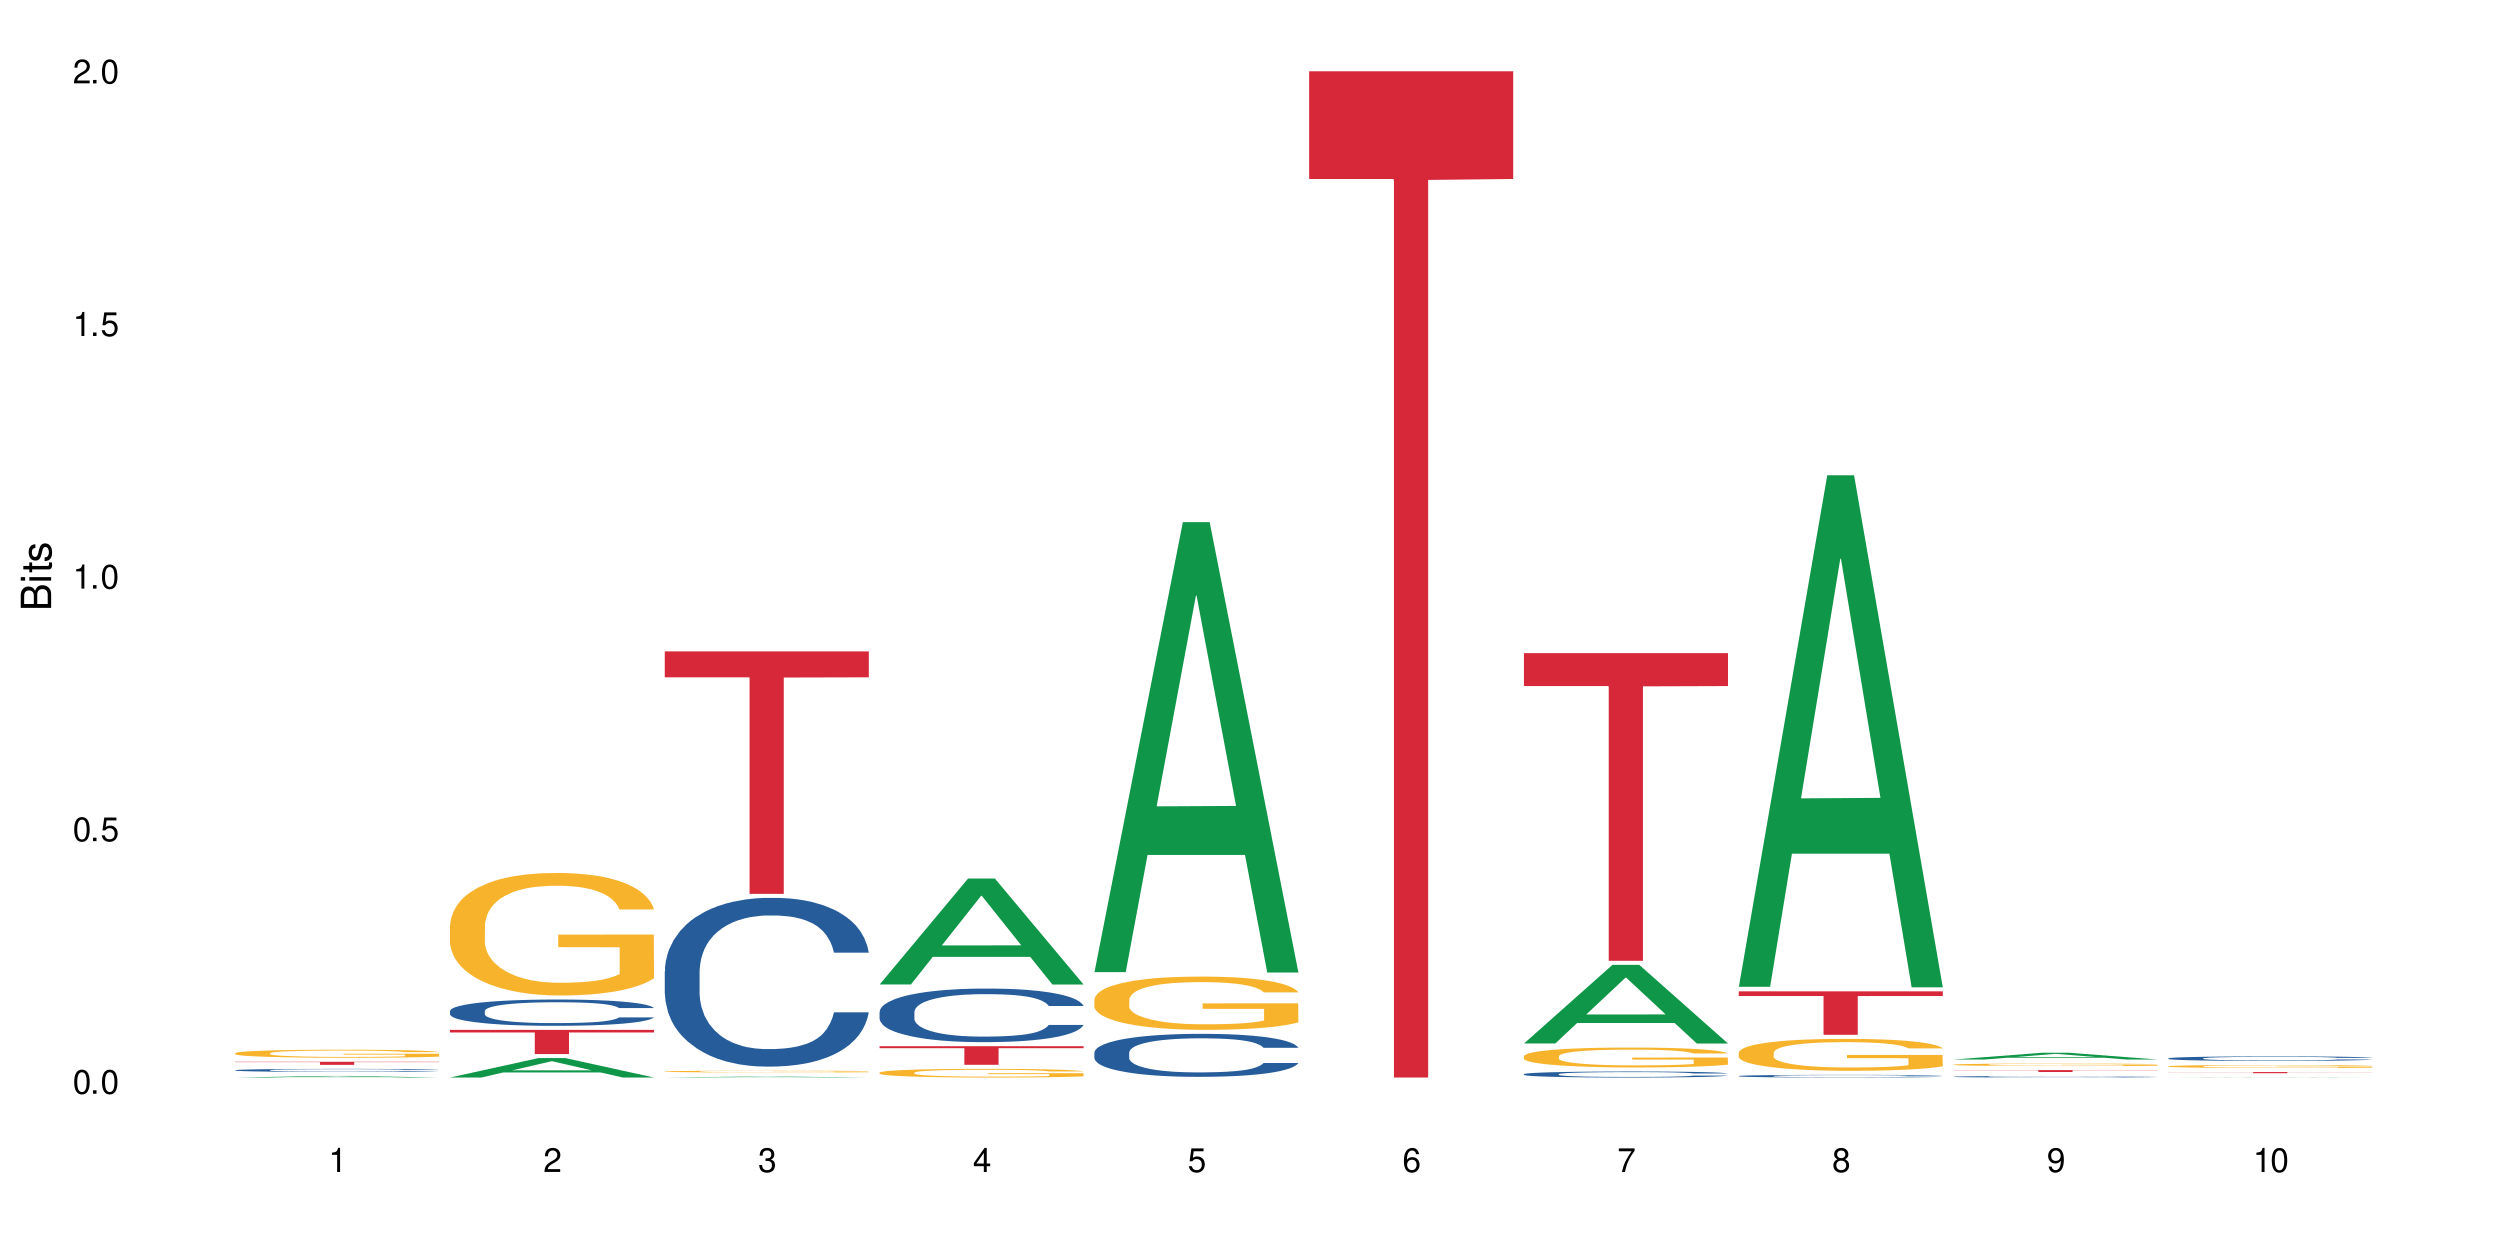 <?xml version="1.0" encoding="UTF-8"?>
<svg xmlns="http://www.w3.org/2000/svg" xmlns:xlink="http://www.w3.org/1999/xlink" width="720" height="360" viewBox="0 0 720 360">
<defs>
<g>
<g id="glyph-0-0">
</g>
<g id="glyph-0-1">
<path d="M 2.641 -6.938 C 2 -6.938 1.422 -6.656 1.078 -6.172 C 0.641 -5.562 0.406 -4.641 0.406 -3.359 C 0.406 -1.016 1.188 0.219 2.641 0.219 C 4.078 0.219 4.859 -1.016 4.859 -3.297 C 4.859 -4.641 4.656 -5.547 4.203 -6.172 C 3.844 -6.656 3.281 -6.938 2.641 -6.938 Z M 2.641 -6.188 C 3.547 -6.188 4 -5.25 4 -3.375 C 4 -1.406 3.562 -0.484 2.625 -0.484 C 1.734 -0.484 1.281 -1.438 1.281 -3.344 C 1.281 -5.25 1.734 -6.188 2.641 -6.188 Z M 2.641 -6.188 "/>
</g>
<g id="glyph-0-2">
<path d="M 1.828 -1 L 0.828 -1 L 0.828 0 L 1.828 0 Z M 1.828 -1 "/>
</g>
<g id="glyph-0-3">
<path d="M 4.562 -6.797 L 1.062 -6.797 L 0.547 -3.094 L 1.328 -3.094 C 1.719 -3.562 2.047 -3.734 2.578 -3.734 C 3.484 -3.734 4.062 -3.109 4.062 -2.094 C 4.062 -1.125 3.484 -0.531 2.578 -0.531 C 1.828 -0.531 1.375 -0.906 1.188 -1.672 L 0.328 -1.672 C 0.453 -1.109 0.547 -0.844 0.75 -0.594 C 1.125 -0.078 1.828 0.219 2.594 0.219 C 3.969 0.219 4.922 -0.781 4.922 -2.219 C 4.922 -3.562 4.031 -4.484 2.719 -4.484 C 2.25 -4.484 1.859 -4.359 1.469 -4.062 L 1.734 -5.969 L 4.562 -5.969 Z M 4.562 -6.797 "/>
</g>
<g id="glyph-0-4">
<path d="M 2.484 -4.938 L 2.484 0 L 3.328 0 L 3.328 -6.938 L 2.766 -6.938 C 2.469 -5.875 2.281 -5.734 0.984 -5.562 L 0.984 -4.938 Z M 2.484 -4.938 "/>
</g>
<g id="glyph-0-5">
<path d="M 4.859 -0.828 L 1.281 -0.828 C 1.359 -1.406 1.672 -1.781 2.5 -2.281 L 3.469 -2.828 C 4.406 -3.344 4.906 -4.062 4.906 -4.906 C 4.906 -5.484 4.672 -6.031 4.266 -6.406 C 3.859 -6.766 3.375 -6.938 2.719 -6.938 C 1.859 -6.938 1.219 -6.625 0.844 -6.031 C 0.609 -5.672 0.5 -5.234 0.484 -4.531 L 1.328 -4.531 C 1.359 -5.016 1.406 -5.281 1.531 -5.516 C 1.75 -5.938 2.188 -6.203 2.703 -6.203 C 3.469 -6.203 4.031 -5.641 4.031 -4.891 C 4.031 -4.344 3.719 -3.859 3.125 -3.516 L 2.234 -3 C 0.812 -2.172 0.406 -1.531 0.328 -0.016 L 4.859 -0.016 Z M 4.859 -0.828 "/>
</g>
<g id="glyph-0-6">
<path d="M 2.125 -3.188 L 2.578 -3.188 C 3.5 -3.188 3.984 -2.766 3.984 -1.922 C 3.984 -1.062 3.469 -0.531 2.594 -0.531 C 1.656 -0.531 1.203 -1 1.156 -2.016 L 0.312 -2.016 C 0.344 -1.453 0.438 -1.094 0.609 -0.781 C 0.953 -0.109 1.625 0.219 2.547 0.219 C 3.953 0.219 4.859 -0.625 4.859 -1.938 C 4.859 -2.828 4.516 -3.297 3.703 -3.594 C 4.344 -3.844 4.656 -4.328 4.656 -5.031 C 4.656 -6.219 3.875 -6.938 2.578 -6.938 C 1.203 -6.938 0.484 -6.172 0.453 -4.703 L 1.297 -4.703 C 1.312 -5.125 1.344 -5.359 1.453 -5.578 C 1.641 -5.969 2.062 -6.203 2.594 -6.203 C 3.344 -6.203 3.797 -5.75 3.797 -5 C 3.797 -4.516 3.609 -4.219 3.25 -4.047 C 3.016 -3.953 2.703 -3.922 2.125 -3.906 Z M 2.125 -3.188 "/>
</g>
<g id="glyph-0-7">
<path d="M 3.141 -1.672 L 3.141 0 L 3.984 0 L 3.984 -1.672 L 4.984 -1.672 L 4.984 -2.438 L 3.984 -2.438 L 3.984 -6.938 L 3.359 -6.938 L 0.266 -2.578 L 0.266 -1.672 Z M 3.141 -2.438 L 1 -2.438 L 3.141 -5.5 Z M 3.141 -2.438 "/>
</g>
<g id="glyph-0-8">
<path d="M 4.781 -5.125 C 4.609 -6.266 3.891 -6.938 2.844 -6.938 C 2.094 -6.938 1.422 -6.578 1.031 -5.953 C 0.594 -5.266 0.406 -4.422 0.406 -3.172 C 0.406 -2 0.578 -1.25 0.984 -0.641 C 1.359 -0.078 1.953 0.219 2.703 0.219 C 3.984 0.219 4.922 -0.75 4.922 -2.094 C 4.922 -3.375 4.062 -4.281 2.844 -4.281 C 2.172 -4.281 1.641 -4.031 1.281 -3.516 C 1.281 -5.234 1.828 -6.188 2.797 -6.188 C 3.391 -6.188 3.797 -5.797 3.938 -5.125 Z M 2.734 -3.531 C 3.547 -3.531 4.062 -2.953 4.062 -2.031 C 4.062 -1.156 3.484 -0.531 2.703 -0.531 C 1.922 -0.531 1.328 -1.188 1.328 -2.078 C 1.328 -2.938 1.906 -3.531 2.734 -3.531 Z M 2.734 -3.531 "/>
</g>
<g id="glyph-0-9">
<path d="M 4.984 -6.797 L 0.438 -6.797 L 0.438 -5.969 L 4.109 -5.969 C 2.5 -3.656 1.828 -2.234 1.328 0 L 2.219 0 C 2.594 -2.172 3.453 -4.047 4.984 -6.094 Z M 4.984 -6.797 "/>
</g>
<g id="glyph-0-10">
<path d="M 3.75 -3.656 C 4.469 -4.094 4.688 -4.438 4.688 -5.078 C 4.688 -6.172 3.844 -6.938 2.641 -6.938 C 1.438 -6.938 0.594 -6.172 0.594 -5.094 C 0.594 -4.438 0.812 -4.094 1.516 -3.656 C 0.734 -3.266 0.359 -2.703 0.359 -1.922 C 0.359 -0.656 1.281 0.219 2.641 0.219 C 3.984 0.219 4.922 -0.656 4.922 -1.922 C 4.922 -2.703 4.531 -3.266 3.75 -3.656 Z M 2.641 -6.188 C 3.359 -6.188 3.812 -5.75 3.812 -5.062 C 3.812 -4.406 3.344 -3.984 2.641 -3.984 C 1.922 -3.984 1.453 -4.406 1.453 -5.078 C 1.453 -5.75 1.922 -6.188 2.641 -6.188 Z M 2.641 -3.266 C 3.484 -3.266 4.062 -2.719 4.062 -1.906 C 4.062 -1.078 3.484 -0.531 2.625 -0.531 C 1.797 -0.531 1.219 -1.094 1.219 -1.906 C 1.219 -2.719 1.781 -3.266 2.641 -3.266 Z M 2.641 -3.266 "/>
</g>
<g id="glyph-0-11">
<path d="M 0.516 -1.578 C 0.672 -0.453 1.406 0.219 2.438 0.219 C 3.188 0.219 3.859 -0.141 4.266 -0.766 C 4.688 -1.453 4.891 -2.297 4.891 -3.547 C 4.891 -4.719 4.703 -5.453 4.312 -6.078 C 3.938 -6.641 3.344 -6.938 2.594 -6.938 C 1.297 -6.938 0.359 -5.969 0.359 -4.625 C 0.359 -3.344 1.234 -2.453 2.453 -2.453 C 3.094 -2.453 3.578 -2.672 4.016 -3.203 C 4 -1.484 3.469 -0.531 2.5 -0.531 C 1.906 -0.531 1.484 -0.906 1.359 -1.578 Z M 2.578 -6.203 C 3.375 -6.203 3.969 -5.531 3.969 -4.641 C 3.969 -3.797 3.391 -3.188 2.547 -3.188 C 1.734 -3.188 1.234 -3.766 1.234 -4.688 C 1.234 -5.562 1.797 -6.203 2.578 -6.203 Z M 2.578 -6.203 "/>
</g>
<g id="glyph-1-0">
</g>
<g id="glyph-1-1">
<path d="M 0 -0.953 L 0 -4.891 C 0 -5.719 -0.234 -6.344 -0.734 -6.797 C -1.188 -7.234 -1.812 -7.469 -2.5 -7.469 C -3.547 -7.469 -4.188 -7 -4.625 -5.875 C -4.984 -6.688 -5.625 -7.094 -6.531 -7.094 C -7.172 -7.094 -7.734 -6.859 -8.141 -6.391 C -8.562 -5.922 -8.75 -5.344 -8.75 -4.5 L -8.75 -0.953 Z M -4.984 -2.062 L -7.766 -2.062 L -7.766 -4.219 C -7.766 -4.844 -7.688 -5.203 -7.453 -5.5 C -7.219 -5.812 -6.859 -5.969 -6.375 -5.969 C -5.891 -5.969 -5.531 -5.812 -5.297 -5.5 C -5.062 -5.203 -4.984 -4.844 -4.984 -4.219 Z M -0.984 -2.062 L -4 -2.062 L -4 -4.781 C -4 -5.766 -3.438 -6.359 -2.484 -6.359 C -1.547 -6.359 -0.984 -5.766 -0.984 -4.781 Z M -0.984 -2.062 "/>
</g>
<g id="glyph-1-2">
<path d="M -6.281 -1.797 L -6.281 -0.797 L 0 -0.797 L 0 -1.797 Z M -8.75 -1.797 L -8.75 -0.797 L -7.484 -0.797 L -7.484 -1.797 Z M -8.75 -1.797 "/>
</g>
<g id="glyph-1-3">
<path d="M -6.281 -3.047 L -6.281 -2.016 L -8.016 -2.016 L -8.016 -1.016 L -6.281 -1.016 L -6.281 -0.172 L -5.469 -0.172 L -5.469 -1.016 L -0.719 -1.016 C -0.078 -1.016 0.281 -1.453 0.281 -2.234 C 0.281 -2.5 0.25 -2.719 0.188 -3.047 L -0.641 -3.047 C -0.609 -2.906 -0.594 -2.766 -0.594 -2.562 C -0.594 -2.141 -0.719 -2.016 -1.156 -2.016 L -5.469 -2.016 L -5.469 -3.047 Z M -6.281 -3.047 "/>
</g>
<g id="glyph-1-4">
<path d="M -4.531 -5.25 C -5.766 -5.25 -6.469 -4.422 -6.469 -2.969 C -6.469 -1.516 -5.719 -0.562 -4.547 -0.562 C -3.562 -0.562 -3.094 -1.062 -2.734 -2.562 L -2.516 -3.484 C -2.344 -4.188 -2.094 -4.469 -1.641 -4.469 C -1.047 -4.469 -0.641 -3.875 -0.641 -3 C -0.641 -2.453 -0.797 -2 -1.062 -1.75 C -1.25 -1.594 -1.422 -1.531 -1.875 -1.469 L -1.875 -0.406 C -0.422 -0.453 0.281 -1.266 0.281 -2.922 C 0.281 -4.5 -0.5 -5.516 -1.719 -5.516 C -2.656 -5.516 -3.172 -4.984 -3.469 -3.734 L -3.703 -2.766 C -3.891 -1.953 -4.156 -1.609 -4.594 -1.609 C -5.188 -1.609 -5.547 -2.125 -5.547 -2.938 C -5.547 -3.75 -5.203 -4.172 -4.531 -4.203 Z M -4.531 -5.25 "/>
</g>
</g>
</defs>
<rect x="-72" y="-36" width="864" height="432" fill="rgb(100%, 100%, 100%)" fill-opacity="1"/>
<path fill-rule="nonzero" fill="rgb(6.275%, 58.824%, 28.235%)" fill-opacity="1" d="M 67.73 310.332 L 67.793 310.332 L 93.223 309.871 L 100.945 309.871 L 126.5 310.332 L 117.52 310.332 L 111.117 310.211 L 83.051 310.211 L 76.773 310.332 L 67.73 310.332 L 85.75 310.164 L 108.543 310.16 L 97.176 309.945 L 97.051 309.945 L 96.926 309.949 L 85.688 310.16 L 85.75 310.164 Z M 67.73 310.332 "/>
<path fill-rule="nonzero" fill="rgb(14.51%, 36.078%, 60%)" fill-opacity="1" d="M 67.73 308.215 L 67.801 308.215 L 67.801 308.195 L 68.02 308.168 L 68.52 308.129 L 69.02 308.102 L 70.312 308.055 L 72.102 308.008 L 73.965 307.973 L 75.328 307.953 L 76.547 307.938 L 79.34 307.91 L 81.133 307.895 L 83.066 307.879 L 85.434 307.867 L 87.152 307.859 L 91.023 307.848 L 93.891 307.84 L 103.781 307.84 L 105.859 307.844 L 108.152 307.852 L 110.086 307.859 L 113.457 307.875 L 116.465 307.898 L 117.828 307.91 L 119.977 307.938 L 121.625 307.961 L 122.773 307.98 L 124.062 308.008 L 125.207 308.047 L 126.07 308.086 L 126.5 308.121 L 116.465 308.121 L 115.965 308.09 L 115.391 308.062 L 114.316 308.031 L 113.238 308.008 L 111.734 307.984 L 110.375 307.969 L 108.512 307.953 L 106.863 307.945 L 105.141 307.938 L 103.492 307.934 L 100.34 307.93 L 95.324 307.93 L 92.527 307.938 L 91.023 307.941 L 88.871 307.953 L 87.367 307.965 L 85.578 307.98 L 84.359 307.992 L 82.852 308.012 L 81.777 308.031 L 80.559 308.059 L 79.844 308.078 L 79.199 308.102 L 78.625 308.125 L 78.195 308.152 L 77.906 308.184 L 77.766 308.211 L 77.766 308.336 L 77.906 308.363 L 78.266 308.398 L 79.199 308.445 L 80.559 308.488 L 82.137 308.52 L 83.641 308.547 L 84.5 308.555 L 85.648 308.57 L 87.441 308.586 L 90.02 308.602 L 91.523 308.605 L 93.816 308.613 L 96.184 308.617 L 99.336 308.617 L 102.133 308.613 L 103.996 308.609 L 105.93 308.602 L 108.582 308.59 L 110.23 308.578 L 111.664 308.562 L 112.738 308.547 L 113.457 308.535 L 114.531 308.508 L 115.391 308.48 L 116.035 308.453 L 116.465 308.426 L 126.5 308.426 L 126.07 308.461 L 125.422 308.492 L 124.777 308.512 L 123.777 308.543 L 122.629 308.566 L 120.98 308.594 L 119.617 308.613 L 117.828 308.633 L 116.18 308.648 L 114.387 308.66 L 111.734 308.676 L 110.016 308.684 L 108.152 308.691 L 105.93 308.699 L 103.137 308.703 L 100.125 308.707 L 94.32 308.707 L 92.098 308.703 L 89.16 308.695 L 85.504 308.68 L 82.852 308.664 L 80.773 308.652 L 78.984 308.637 L 76.977 308.613 L 74.395 308.578 L 72.82 308.551 L 71.746 308.527 L 70.527 308.5 L 69.664 308.469 L 68.664 308.426 L 67.945 308.371 L 67.73 308.324 Z M 67.73 308.215 "/>
<path fill-rule="nonzero" fill="rgb(96.863%, 70.196%, 16.863%)" fill-opacity="1" d="M 67.73 303.309 L 67.801 303.305 L 67.801 303.266 L 68.09 303.168 L 68.805 303.039 L 69.738 302.93 L 70.742 302.844 L 71.387 302.801 L 72.461 302.738 L 73.395 302.691 L 75.758 302.598 L 78.77 302.508 L 80.418 302.469 L 82.281 302.434 L 84.93 302.395 L 86.148 302.379 L 89.875 302.344 L 94.105 302.324 L 98.762 302.316 L 100.914 302.32 L 103.852 302.328 L 107.863 302.352 L 110.16 302.371 L 111.949 302.395 L 113.812 302.422 L 116.105 302.465 L 118.258 302.512 L 119.977 302.562 L 121.695 302.629 L 123.129 302.695 L 124.348 302.77 L 125.422 302.859 L 126.07 302.934 L 126.5 303.008 L 116.535 303.008 L 115.965 302.934 L 115.32 302.875 L 114.242 302.805 L 113.168 302.754 L 112.094 302.715 L 110.086 302.66 L 108.367 302.625 L 106.215 302.598 L 104.137 302.578 L 101.773 302.562 L 100.34 302.559 L 96.543 302.559 L 93.102 302.574 L 91.094 302.594 L 89.66 302.609 L 87.656 302.641 L 86.438 302.664 L 85.719 302.684 L 83.57 302.75 L 82.137 302.809 L 81.348 302.848 L 80.344 302.91 L 79.629 302.969 L 78.84 303.051 L 78.41 303.117 L 77.836 303.258 L 77.766 303.641 L 77.98 303.719 L 78.41 303.809 L 78.984 303.883 L 79.844 303.965 L 80.703 304.023 L 82.207 304.105 L 83.496 304.16 L 84.5 304.199 L 86.438 304.254 L 87.227 304.273 L 89.09 304.312 L 91.023 304.34 L 93.387 304.367 L 95.18 304.379 L 98.047 304.391 L 101.703 304.391 L 106 304.379 L 108.727 304.359 L 110.59 304.344 L 111.809 304.328 L 113.312 304.305 L 114.387 304.285 L 115.391 304.262 L 116.609 304.227 L 116.609 303.719 L 98.906 303.719 L 98.906 303.48 L 126.426 303.48 L 126.5 304.305 L 124.992 304.363 L 123.129 304.418 L 121.34 304.461 L 119.477 304.496 L 116.824 304.535 L 114.672 304.562 L 111.375 304.59 L 108.367 304.609 L 105.215 304.621 L 102.418 304.629 L 99.121 304.629 L 96.184 304.625 L 93.031 304.613 L 90.52 304.598 L 88.227 304.574 L 85.934 304.547 L 83.066 304.504 L 81.203 304.469 L 79.27 304.422 L 77.336 304.371 L 75.613 304.312 L 74.469 304.27 L 73.32 304.219 L 72.102 304.156 L 70.957 304.082 L 70.098 304.02 L 69.309 303.945 L 68.734 303.875 L 68.16 303.777 L 67.875 303.703 L 67.73 303.637 Z M 67.73 303.309 "/>
<path fill-rule="nonzero" fill="rgb(83.922%, 15.686%, 22.353%)" fill-opacity="1" d="M 67.73 305.793 L 126.5 305.793 L 126.5 305.891 L 102.008 305.891 L 102.008 306.676 L 92.152 306.676 L 92.152 305.891 L 67.73 305.891 Z M 67.73 305.793 "/>
<path fill-rule="nonzero" fill="rgb(6.275%, 58.824%, 28.235%)" fill-opacity="1" d="M 129.594 310.328 L 129.656 310.32 L 155.082 304.727 L 162.805 304.727 L 188.359 310.332 L 179.383 310.332 L 172.977 308.871 L 144.91 308.871 L 138.633 310.328 L 129.594 310.328 L 147.613 308.266 L 170.402 308.258 L 159.039 305.645 L 158.914 305.637 L 158.789 305.652 L 147.547 308.258 L 147.613 308.266 Z M 129.594 310.328 "/>
<path fill-rule="nonzero" fill="rgb(14.51%, 36.078%, 60%)" fill-opacity="1" d="M 129.594 291.16 L 129.664 291.156 L 129.664 290.988 L 129.879 290.727 L 130.379 290.395 L 130.883 290.164 L 132.172 289.758 L 133.965 289.363 L 135.828 289.059 L 137.188 288.879 L 138.406 288.738 L 141.203 288.484 L 142.992 288.352 L 144.93 288.234 L 147.293 288.117 L 149.016 288.047 L 152.883 287.938 L 155.75 287.891 L 157.973 287.867 L 162.773 287.867 L 165.641 287.895 L 167.719 287.93 L 170.012 287.984 L 171.949 288.047 L 175.316 288.199 L 178.324 288.395 L 179.688 288.504 L 181.836 288.719 L 183.484 288.926 L 184.633 289.105 L 185.922 289.363 L 187.07 289.676 L 187.93 290.027 L 188.359 290.324 L 178.324 290.324 L 177.824 290.047 L 177.25 289.832 L 176.176 289.551 L 175.102 289.348 L 173.598 289.148 L 172.234 289.016 L 170.371 288.887 L 168.723 288.801 L 167.004 288.738 L 165.355 288.699 L 162.199 288.656 L 158.547 288.656 L 157.184 288.672 L 154.391 288.727 L 152.883 288.773 L 150.734 288.871 L 149.23 288.961 L 147.438 289.098 L 146.219 289.219 L 144.715 289.398 L 143.641 289.555 L 142.422 289.785 L 141.703 289.957 L 141.059 290.152 L 140.484 290.379 L 140.055 290.621 L 139.77 290.879 L 139.625 291.125 L 139.625 292.199 L 139.77 292.449 L 140.129 292.738 L 141.059 293.16 L 142.422 293.527 L 143.996 293.82 L 145.504 294.027 L 146.363 294.121 L 147.508 294.234 L 149.301 294.371 L 151.879 294.512 L 153.387 294.566 L 155.68 294.621 L 158.043 294.648 L 161.199 294.648 L 163.992 294.621 L 165.855 294.586 L 167.789 294.531 L 170.441 294.414 L 172.09 294.305 L 173.523 294.172 L 174.598 294.039 L 175.316 293.93 L 176.391 293.715 L 177.25 293.48 L 177.895 293.238 L 178.324 293.004 L 188.359 293.004 L 187.93 293.277 L 187.285 293.547 L 186.641 293.75 L 185.637 293.992 L 184.488 294.207 L 182.84 294.449 L 181.48 294.605 L 179.688 294.781 L 178.039 294.91 L 176.246 295.031 L 173.598 295.168 L 171.875 295.238 L 170.012 295.301 L 167.789 295.355 L 164.996 295.402 L 161.984 295.43 L 159.191 295.438 L 156.18 295.422 L 153.957 295.395 L 151.02 295.332 L 147.367 295.211 L 144.715 295.078 L 142.637 294.945 L 140.844 294.809 L 138.836 294.621 L 136.258 294.316 L 134.68 294.082 L 133.605 293.887 L 132.387 293.617 L 131.527 293.375 L 130.523 292.988 L 129.809 292.496 L 129.594 292.117 Z M 129.594 291.16 "/>
<path fill-rule="nonzero" fill="rgb(96.863%, 70.196%, 16.863%)" fill-opacity="1" d="M 129.594 266.527 L 129.664 266.496 L 129.664 265.852 L 129.949 264.398 L 130.668 262.402 L 131.598 260.758 L 132.602 259.469 L 133.246 258.793 L 134.32 257.824 L 135.254 257.117 L 137.617 255.664 L 140.629 254.312 L 142.277 253.73 L 144.141 253.184 L 146.793 252.57 L 148.012 252.344 L 151.738 251.828 L 155.965 251.508 L 160.625 251.41 L 162.773 251.441 L 165.711 251.57 L 169.727 251.926 L 172.02 252.25 L 173.812 252.57 L 175.676 252.988 L 177.969 253.633 L 180.117 254.406 L 181.836 255.18 L 183.559 256.148 L 184.992 257.18 L 186.211 258.309 L 187.285 259.66 L 187.93 260.789 L 188.359 261.918 L 178.398 261.918 L 177.824 260.789 L 177.18 259.918 L 176.105 258.855 L 175.031 258.082 L 173.953 257.469 L 171.949 256.633 L 170.227 256.117 L 168.078 255.664 L 166 255.375 L 163.633 255.18 L 162.199 255.117 L 158.402 255.117 L 154.961 255.344 L 152.957 255.602 L 151.523 255.859 L 149.516 256.344 L 148.297 256.73 L 147.582 256.988 L 145.43 257.984 L 143.996 258.887 L 143.207 259.5 L 142.207 260.469 L 141.488 261.336 L 140.699 262.629 L 140.27 263.594 L 139.695 265.785 L 139.625 271.586 L 139.84 272.812 L 140.27 274.133 L 140.844 275.293 L 141.703 276.52 L 142.562 277.453 L 144.07 278.711 L 145.359 279.547 L 146.363 280.098 L 148.297 280.969 L 149.086 281.258 L 150.949 281.836 L 152.883 282.289 L 155.25 282.676 L 157.039 282.867 L 159.906 283.031 L 163.562 283.031 L 167.863 282.836 L 170.586 282.578 L 172.449 282.32 L 173.668 282.094 L 175.172 281.742 L 176.246 281.418 L 177.25 281.062 L 178.469 280.516 L 178.469 272.812 L 160.766 272.781 L 160.766 269.172 L 188.289 269.137 L 188.359 281.742 L 186.855 282.609 L 184.992 283.449 L 183.199 284.094 L 181.336 284.641 L 178.684 285.254 L 176.535 285.641 L 173.238 286.09 L 170.227 286.383 L 167.074 286.574 L 164.277 286.672 L 160.984 286.703 L 158.043 286.641 L 154.891 286.445 L 152.383 286.188 L 150.09 285.867 L 147.797 285.445 L 144.93 284.77 L 143.066 284.223 L 141.129 283.547 L 139.195 282.738 L 137.477 281.871 L 136.328 281.191 L 135.184 280.418 L 133.965 279.453 L 132.816 278.355 L 131.957 277.355 L 131.168 276.23 L 130.594 275.164 L 130.023 273.715 L 129.734 272.555 L 129.594 271.555 Z M 129.594 266.527 "/>
<path fill-rule="nonzero" fill="rgb(83.922%, 15.686%, 22.353%)" fill-opacity="1" d="M 129.594 296.602 L 188.359 296.602 L 188.359 297.348 L 163.867 297.352 L 163.867 303.562 L 154.012 303.562 L 154.012 297.359 L 153.871 297.348 L 129.594 297.348 Z M 129.594 296.602 "/>
<path fill-rule="nonzero" fill="rgb(6.275%, 58.824%, 28.235%)" fill-opacity="1" d="M 191.453 310.332 L 191.516 310.332 L 216.945 310.039 L 224.668 310.039 L 250.219 310.332 L 241.242 310.332 L 234.84 310.254 L 206.773 310.254 L 200.492 310.332 L 191.453 310.332 L 209.473 310.223 L 232.266 310.223 L 220.898 310.086 L 220.648 310.086 L 209.41 310.223 L 209.473 310.223 Z M 191.453 310.332 "/>
<path fill-rule="nonzero" fill="rgb(14.51%, 36.078%, 60%)" fill-opacity="1" d="M 191.453 279.746 L 191.523 279.699 L 191.523 278.633 L 191.738 276.945 L 192.242 274.812 L 192.742 273.348 L 194.031 270.727 L 195.824 268.195 L 197.688 266.242 L 199.051 265.086 L 200.27 264.199 L 203.062 262.555 L 204.855 261.711 L 206.789 260.953 L 209.156 260.199 L 210.875 259.754 L 214.746 259.043 L 217.613 258.734 L 219.832 258.602 L 224.637 258.602 L 227.5 258.777 L 229.582 259 L 231.875 259.355 L 233.809 259.754 L 237.176 260.734 L 240.188 261.977 L 241.547 262.688 L 243.699 264.062 L 245.348 265.398 L 246.492 266.551 L 247.785 268.195 L 248.93 270.195 L 249.789 272.461 L 250.219 274.371 L 240.188 274.371 L 239.684 272.594 L 239.113 271.215 L 238.035 269.395 L 236.961 268.105 L 235.457 266.816 L 234.094 265.973 L 232.23 265.129 L 230.582 264.598 L 228.863 264.199 L 227.215 263.93 L 224.062 263.664 L 220.406 263.664 L 219.043 263.754 L 216.25 264.109 L 214.746 264.418 L 212.594 265.043 L 211.09 265.617 L 209.297 266.508 L 208.078 267.262 L 206.574 268.418 L 205.5 269.438 L 204.281 270.906 L 203.566 272.016 L 202.918 273.258 L 202.348 274.727 L 201.918 276.281 L 201.629 277.922 L 201.484 279.523 L 201.484 286.406 L 201.629 288.008 L 201.988 289.871 L 202.918 292.582 L 204.281 294.938 L 205.859 296.801 L 207.363 298.133 L 208.223 298.758 L 209.371 299.469 L 211.16 300.355 L 213.742 301.242 L 215.246 301.598 L 217.539 301.953 L 219.906 302.133 L 223.059 302.133 L 225.852 301.953 L 227.715 301.734 L 229.652 301.379 L 232.305 300.621 L 233.953 299.91 L 235.387 299.066 L 236.461 298.223 L 237.176 297.512 L 238.254 296.137 L 239.113 294.625 L 239.758 293.07 L 240.188 291.559 L 250.219 291.559 L 249.789 293.336 L 249.145 295.07 L 248.5 296.359 L 247.496 297.914 L 246.352 299.289 L 244.703 300.844 L 243.34 301.867 L 241.547 302.977 L 239.898 303.82 L 238.109 304.574 L 235.457 305.465 L 233.738 305.906 L 231.875 306.309 L 229.652 306.664 L 226.855 306.973 L 223.848 307.152 L 221.051 307.195 L 218.043 307.105 L 215.82 306.93 L 212.883 306.531 L 209.227 305.73 L 206.574 304.887 L 204.496 304.043 L 202.703 303.152 L 200.699 301.953 L 198.117 300 L 196.543 298.488 L 195.465 297.246 L 194.246 295.516 L 193.387 293.961 L 192.383 291.473 L 191.668 288.316 L 191.453 285.875 Z M 191.453 279.746 "/>
<path fill-rule="nonzero" fill="rgb(96.863%, 70.196%, 16.863%)" fill-opacity="1" d="M 191.453 308.578 L 191.523 308.578 L 191.523 308.57 L 191.812 308.551 L 192.527 308.52 L 193.461 308.496 L 194.461 308.477 L 195.109 308.469 L 196.184 308.453 L 197.113 308.441 L 199.48 308.422 L 202.488 308.402 L 204.137 308.395 L 206 308.387 L 208.652 308.379 L 209.871 308.375 L 213.598 308.367 L 217.828 308.363 L 222.484 308.359 L 224.637 308.359 L 227.574 308.363 L 231.586 308.367 L 233.879 308.371 L 235.672 308.379 L 237.535 308.383 L 239.828 308.391 L 241.98 308.402 L 243.699 308.414 L 245.418 308.43 L 246.852 308.445 L 248.07 308.461 L 249.145 308.48 L 249.789 308.496 L 250.219 308.512 L 240.258 308.512 L 239.684 308.496 L 239.039 308.484 L 237.965 308.469 L 236.891 308.457 L 235.816 308.449 L 233.809 308.438 L 232.09 308.43 L 229.938 308.422 L 227.859 308.418 L 225.496 308.414 L 220.262 308.414 L 216.824 308.418 L 214.816 308.422 L 213.383 308.426 L 211.375 308.434 L 210.156 308.438 L 209.441 308.441 L 207.293 308.457 L 205.859 308.469 L 205.07 308.477 L 204.066 308.492 L 203.348 308.504 L 202.562 308.523 L 202.133 308.539 L 201.559 308.57 L 201.484 308.652 L 201.703 308.672 L 202.133 308.691 L 202.703 308.707 L 203.566 308.727 L 204.426 308.738 L 205.93 308.758 L 207.219 308.77 L 208.223 308.777 L 210.156 308.789 L 210.945 308.793 L 212.809 308.801 L 214.746 308.809 L 217.109 308.816 L 218.902 308.816 L 221.77 308.82 L 225.422 308.82 L 229.723 308.816 L 232.445 308.812 L 234.309 308.809 L 235.527 308.805 L 237.035 308.801 L 238.109 308.797 L 239.113 308.793 L 240.332 308.785 L 240.332 308.672 L 222.629 308.672 L 222.629 308.617 L 250.148 308.617 L 250.219 308.801 L 248.715 308.812 L 246.852 308.824 L 245.059 308.836 L 243.195 308.844 L 240.547 308.852 L 238.395 308.859 L 235.098 308.863 L 232.09 308.867 L 228.934 308.871 L 226.141 308.871 L 222.844 308.875 L 219.906 308.871 L 216.75 308.871 L 214.242 308.867 L 211.949 308.859 L 209.656 308.855 L 206.789 308.844 L 204.926 308.836 L 202.992 308.828 L 201.055 308.816 L 199.336 308.805 L 198.191 308.793 L 197.043 308.781 L 195.824 308.77 L 194.68 308.754 L 193.816 308.738 L 193.031 308.723 L 192.457 308.707 L 191.883 308.684 L 191.598 308.668 L 191.453 308.652 Z M 191.453 308.578 "/>
<path fill-rule="nonzero" fill="rgb(83.922%, 15.686%, 22.353%)" fill-opacity="1" d="M 191.453 187.594 L 250.219 187.594 L 250.219 195.066 L 225.727 195.133 L 225.727 257.438 L 215.875 257.438 L 215.875 195.199 L 215.73 195.066 L 191.453 195.066 Z M 191.453 187.594 "/>
<path fill-rule="nonzero" fill="rgb(6.275%, 58.824%, 28.235%)" fill-opacity="1" d="M 253.312 283.523 L 253.375 283.496 L 278.805 253.016 L 286.527 253.016 L 312.082 283.555 L 303.102 283.555 L 296.699 275.582 L 268.633 275.582 L 262.355 283.523 L 253.312 283.523 L 271.332 272.285 L 294.125 272.254 L 282.762 258.004 L 282.633 257.977 L 282.508 258.062 L 271.27 272.254 L 271.332 272.285 Z M 253.312 283.523 "/>
<path fill-rule="nonzero" fill="rgb(14.51%, 36.078%, 60%)" fill-opacity="1" d="M 253.312 291.43 L 253.387 291.414 L 253.387 291.074 L 253.602 290.539 L 254.102 289.863 L 254.605 289.398 L 255.895 288.566 L 257.684 287.762 L 259.547 287.141 L 260.91 286.773 L 262.129 286.492 L 264.922 285.973 L 266.715 285.703 L 268.652 285.465 L 271.016 285.223 L 272.734 285.082 L 276.605 284.859 L 279.473 284.758 L 281.695 284.719 L 286.496 284.719 L 289.363 284.773 L 291.441 284.844 L 293.734 284.957 L 295.668 285.082 L 299.039 285.395 L 302.047 285.789 L 303.41 286.016 L 305.559 286.449 L 307.207 286.875 L 308.355 287.242 L 309.645 287.762 L 310.793 288.398 L 311.652 289.117 L 312.082 289.723 L 302.047 289.723 L 301.547 289.156 L 300.973 288.723 L 299.898 288.145 L 298.824 287.734 L 297.316 287.324 L 295.957 287.059 L 294.094 286.789 L 292.445 286.621 L 290.723 286.492 L 289.074 286.41 L 285.922 286.324 L 282.266 286.324 L 280.906 286.352 L 278.109 286.465 L 276.605 286.562 L 274.457 286.762 L 272.949 286.945 L 271.16 287.227 L 269.941 287.465 L 268.434 287.832 L 267.359 288.156 L 266.141 288.621 L 265.426 288.977 L 264.781 289.371 L 264.207 289.836 L 263.777 290.328 L 263.492 290.852 L 263.348 291.359 L 263.348 293.543 L 263.492 294.051 L 263.848 294.641 L 264.781 295.504 L 266.141 296.25 L 267.719 296.844 L 269.223 297.266 L 270.082 297.461 L 271.23 297.688 L 273.023 297.969 L 275.602 298.25 L 277.105 298.363 L 279.402 298.477 L 281.766 298.535 L 284.918 298.535 L 287.715 298.477 L 289.578 298.406 L 291.512 298.293 L 294.164 298.055 L 295.812 297.828 L 297.246 297.562 L 298.32 297.293 L 299.039 297.066 L 300.113 296.629 L 300.973 296.152 L 301.617 295.656 L 302.047 295.18 L 312.082 295.18 L 311.652 295.742 L 311.008 296.293 L 310.363 296.699 L 309.359 297.195 L 308.211 297.633 L 306.562 298.125 L 305.203 298.449 L 303.41 298.801 L 301.762 299.07 L 299.969 299.309 L 297.316 299.59 L 295.598 299.73 L 293.734 299.859 L 291.512 299.973 L 288.719 300.07 L 285.707 300.125 L 282.914 300.141 L 279.902 300.113 L 277.68 300.055 L 274.742 299.93 L 271.086 299.676 L 268.434 299.406 L 266.355 299.141 L 264.566 298.859 L 262.559 298.477 L 259.98 297.855 L 258.402 297.379 L 257.328 296.984 L 256.109 296.434 L 255.25 295.941 L 254.246 295.148 L 253.527 294.148 L 253.312 293.375 Z M 253.312 291.43 "/>
<path fill-rule="nonzero" fill="rgb(96.863%, 70.196%, 16.863%)" fill-opacity="1" d="M 253.312 308.902 L 253.387 308.898 L 253.387 308.852 L 253.672 308.75 L 254.387 308.609 L 255.32 308.492 L 256.324 308.402 L 256.969 308.352 L 258.043 308.285 L 258.977 308.234 L 261.34 308.133 L 264.352 308.035 L 266 307.992 L 267.863 307.953 L 270.516 307.91 L 271.73 307.895 L 275.461 307.859 L 279.688 307.836 L 284.348 307.828 L 286.496 307.832 L 289.434 307.84 L 293.449 307.867 L 295.742 307.887 L 297.531 307.91 L 299.395 307.941 L 301.691 307.988 L 303.84 308.043 L 305.559 308.098 L 307.281 308.164 L 308.715 308.238 L 309.93 308.32 L 311.008 308.414 L 311.652 308.496 L 312.082 308.574 L 302.121 308.574 L 301.547 308.496 L 300.902 308.434 L 299.824 308.355 L 298.75 308.301 L 297.676 308.258 L 295.668 308.199 L 293.949 308.164 L 291.801 308.133 L 289.723 308.109 L 287.355 308.098 L 285.922 308.094 L 282.125 308.094 L 278.684 308.109 L 276.676 308.125 L 275.242 308.145 L 273.238 308.18 L 272.02 308.207 L 271.301 308.227 L 269.152 308.297 L 267.719 308.359 L 266.93 308.402 L 265.926 308.473 L 265.211 308.535 L 264.422 308.625 L 263.992 308.691 L 263.418 308.848 L 263.348 309.262 L 263.562 309.348 L 263.992 309.441 L 264.566 309.523 L 265.426 309.609 L 266.285 309.676 L 267.789 309.766 L 269.082 309.824 L 270.082 309.863 L 272.02 309.926 L 272.809 309.945 L 274.672 309.988 L 276.605 310.02 L 278.973 310.047 L 280.762 310.059 L 283.629 310.07 L 287.285 310.07 L 291.586 310.059 L 294.309 310.039 L 296.172 310.023 L 297.391 310.004 L 298.895 309.98 L 299.969 309.957 L 300.973 309.934 L 302.191 309.895 L 302.191 309.348 L 284.488 309.344 L 284.488 309.09 L 312.008 309.086 L 312.082 309.98 L 310.578 310.043 L 308.715 310.102 L 306.922 310.148 L 305.059 310.188 L 302.406 310.23 L 300.258 310.258 L 296.961 310.289 L 293.949 310.309 L 290.797 310.324 L 288 310.332 L 284.703 310.332 L 281.766 310.328 L 278.613 310.312 L 276.105 310.297 L 273.812 310.273 L 271.516 310.242 L 268.652 310.195 L 266.789 310.156 L 264.852 310.109 L 262.918 310.051 L 261.195 309.988 L 260.051 309.941 L 258.902 309.887 L 257.684 309.816 L 256.539 309.742 L 255.68 309.668 L 254.891 309.59 L 254.316 309.516 L 253.742 309.41 L 253.457 309.328 L 253.312 309.258 Z M 253.312 308.902 "/>
<path fill-rule="nonzero" fill="rgb(83.922%, 15.686%, 22.353%)" fill-opacity="1" d="M 253.312 301.305 L 312.082 301.305 L 312.082 301.879 L 287.59 301.883 L 287.59 306.664 L 277.734 306.664 L 277.734 301.891 L 277.594 301.879 L 253.312 301.879 Z M 253.312 301.305 "/>
<path fill-rule="nonzero" fill="rgb(6.275%, 58.824%, 28.235%)" fill-opacity="1" d="M 315.176 279.969 L 315.238 279.848 L 340.664 150.383 L 348.387 150.383 L 373.941 280.09 L 364.965 280.09 L 358.559 246.23 L 330.496 246.23 L 324.215 279.969 L 315.176 279.969 L 333.195 232.227 L 355.984 232.105 L 344.621 171.574 L 344.496 171.453 L 344.371 171.816 L 333.133 232.105 L 333.195 232.227 Z M 315.176 279.969 "/>
<path fill-rule="nonzero" fill="rgb(14.51%, 36.078%, 60%)" fill-opacity="1" d="M 315.176 303.141 L 315.246 303.129 L 315.246 302.859 L 315.461 302.43 L 315.961 301.887 L 316.465 301.512 L 317.754 300.844 L 319.547 300.199 L 321.41 299.703 L 322.77 299.406 L 323.988 299.184 L 326.785 298.762 L 328.578 298.547 L 330.512 298.355 L 332.875 298.164 L 334.598 298.051 L 338.465 297.871 L 341.332 297.789 L 343.555 297.758 L 348.355 297.758 L 351.223 297.801 L 353.301 297.859 L 355.594 297.949 L 357.531 298.051 L 360.898 298.301 L 363.91 298.617 L 365.27 298.797 L 367.422 299.148 L 369.07 299.488 L 370.215 299.781 L 371.504 300.199 L 372.652 300.711 L 373.512 301.285 L 373.941 301.773 L 363.91 301.773 L 363.406 301.32 L 362.832 300.969 L 361.758 300.504 L 360.684 300.176 L 359.18 299.848 L 357.816 299.633 L 355.953 299.418 L 354.305 299.285 L 352.586 299.184 L 350.938 299.113 L 347.785 299.047 L 344.129 299.047 L 342.766 299.07 L 339.973 299.16 L 338.465 299.238 L 336.316 299.398 L 334.812 299.543 L 333.02 299.77 L 331.801 299.961 L 330.297 300.258 L 329.223 300.516 L 328.004 300.891 L 327.285 301.172 L 326.641 301.488 L 326.066 301.863 L 325.637 302.258 L 325.352 302.676 L 325.207 303.086 L 325.207 304.84 L 325.352 305.246 L 325.711 305.719 L 326.641 306.41 L 328.004 307.012 L 329.578 307.484 L 331.086 307.824 L 331.945 307.984 L 333.09 308.164 L 334.883 308.391 L 337.465 308.617 L 338.969 308.707 L 341.262 308.797 L 343.625 308.844 L 346.781 308.844 L 349.574 308.797 L 351.438 308.742 L 353.375 308.652 L 356.023 308.457 L 357.672 308.277 L 359.105 308.062 L 360.184 307.848 L 360.898 307.668 L 361.973 307.316 L 362.832 306.93 L 363.48 306.535 L 363.91 306.152 L 373.941 306.152 L 373.512 306.602 L 372.867 307.043 L 372.223 307.371 L 371.219 307.77 L 370.07 308.117 L 368.422 308.516 L 367.062 308.773 L 365.27 309.059 L 363.621 309.273 L 361.832 309.465 L 359.18 309.691 L 357.457 309.805 L 355.594 309.906 L 353.375 309.996 L 350.578 310.074 L 347.57 310.121 L 344.773 310.133 L 341.762 310.109 L 339.543 310.066 L 336.602 309.961 L 332.949 309.758 L 330.297 309.543 L 328.219 309.328 L 326.426 309.102 L 324.418 308.797 L 321.84 308.301 L 320.262 307.914 L 319.188 307.598 L 317.969 307.156 L 317.109 306.762 L 316.105 306.129 L 315.391 305.324 L 315.176 304.703 Z M 315.176 303.141 "/>
<path fill-rule="nonzero" fill="rgb(96.863%, 70.196%, 16.863%)" fill-opacity="1" d="M 315.176 287.824 L 315.246 287.809 L 315.246 287.531 L 315.531 286.898 L 316.25 286.031 L 317.18 285.316 L 318.184 284.758 L 318.828 284.461 L 319.906 284.043 L 320.836 283.734 L 323.203 283.102 L 326.211 282.516 L 327.859 282.262 L 329.723 282.023 L 332.375 281.758 L 333.594 281.66 L 337.32 281.438 L 341.547 281.297 L 346.207 281.254 L 348.355 281.27 L 351.297 281.324 L 355.309 281.477 L 357.602 281.617 L 359.395 281.758 L 361.258 281.941 L 363.551 282.223 L 365.699 282.559 L 367.422 282.895 L 369.141 283.312 L 370.574 283.762 L 371.793 284.254 L 372.867 284.84 L 373.512 285.332 L 373.941 285.82 L 363.98 285.82 L 363.406 285.332 L 362.762 284.953 L 361.688 284.488 L 360.613 284.152 L 359.535 283.887 L 357.531 283.523 L 355.809 283.301 L 353.66 283.102 L 351.582 282.977 L 349.215 282.895 L 347.785 282.863 L 343.984 282.863 L 340.547 282.965 L 338.539 283.074 L 337.105 283.188 L 335.098 283.398 L 333.879 283.566 L 333.164 283.676 L 331.012 284.113 L 329.578 284.504 L 328.793 284.77 L 327.789 285.191 L 327.07 285.57 L 326.281 286.129 L 325.852 286.551 L 325.281 287.5 L 325.207 290.023 L 325.422 290.555 L 325.852 291.129 L 326.426 291.633 L 327.285 292.168 L 328.145 292.574 L 329.652 293.117 L 330.941 293.484 L 331.945 293.723 L 333.879 294.098 L 334.668 294.227 L 336.531 294.477 L 338.465 294.672 L 340.832 294.84 L 342.625 294.926 L 345.488 294.996 L 349.145 294.996 L 353.445 294.91 L 356.168 294.801 L 358.031 294.688 L 359.25 294.59 L 360.754 294.434 L 361.832 294.297 L 362.832 294.141 L 364.051 293.902 L 364.051 290.555 L 346.352 290.543 L 346.352 288.973 L 373.871 288.957 L 373.941 294.434 L 372.438 294.812 L 370.574 295.18 L 368.781 295.457 L 366.918 295.695 L 364.266 295.961 L 362.117 296.129 L 358.82 296.328 L 355.809 296.453 L 352.656 296.535 L 349.863 296.578 L 346.566 296.594 L 343.625 296.566 L 340.473 296.48 L 337.965 296.367 L 335.672 296.227 L 333.379 296.047 L 330.512 295.754 L 328.648 295.516 L 326.715 295.219 L 324.777 294.871 L 323.059 294.492 L 321.91 294.199 L 320.766 293.859 L 319.547 293.441 L 318.398 292.965 L 317.539 292.531 L 316.75 292.039 L 316.18 291.578 L 315.605 290.949 L 315.316 290.441 L 315.176 290.008 Z M 315.176 287.824 "/>
<path fill-rule="nonzero" fill="rgb(83.922%, 15.686%, 22.353%)" fill-opacity="1" d="M 377.035 20.527 L 435.805 20.527 L 435.805 51.547 L 411.312 51.82 L 411.312 310.332 L 401.457 310.332 L 401.457 52.094 L 401.312 51.547 L 377.035 51.547 Z M 377.035 20.527 "/>
<path fill-rule="nonzero" fill="rgb(6.275%, 58.824%, 28.235%)" fill-opacity="1" d="M 438.895 300.512 L 438.957 300.492 L 464.387 277.875 L 472.109 277.875 L 497.664 300.535 L 488.688 300.535 L 482.281 294.617 L 454.215 294.617 L 447.938 300.512 L 438.895 300.512 L 456.914 292.172 L 479.707 292.152 L 468.344 281.578 L 468.219 281.555 L 468.09 281.617 L 456.852 292.152 L 456.914 292.172 Z M 438.895 300.512 "/>
<path fill-rule="nonzero" fill="rgb(14.51%, 36.078%, 60%)" fill-opacity="1" d="M 438.895 309.348 L 438.969 309.348 L 438.969 309.309 L 439.184 309.25 L 439.684 309.172 L 440.188 309.121 L 441.477 309.027 L 443.27 308.934 L 445.133 308.867 L 446.492 308.824 L 447.711 308.793 L 450.508 308.734 L 452.297 308.703 L 454.234 308.676 L 456.598 308.648 L 458.316 308.633 L 462.188 308.609 L 465.055 308.598 L 467.277 308.59 L 472.078 308.59 L 474.945 308.598 L 477.023 308.605 L 479.316 308.617 L 481.254 308.633 L 484.621 308.668 L 487.629 308.711 L 488.992 308.738 L 491.141 308.789 L 492.789 308.836 L 493.938 308.875 L 495.227 308.934 L 496.375 309.008 L 497.234 309.09 L 497.664 309.156 L 487.629 309.156 L 487.129 309.094 L 486.555 309.043 L 485.48 308.977 L 484.406 308.934 L 482.898 308.887 L 481.539 308.855 L 479.676 308.824 L 478.027 308.805 L 476.309 308.793 L 474.66 308.781 L 471.504 308.773 L 467.852 308.773 L 466.488 308.777 L 463.691 308.789 L 462.188 308.801 L 460.039 308.824 L 458.535 308.844 L 456.742 308.875 L 455.523 308.902 L 454.02 308.941 L 452.941 308.98 L 451.727 309.031 L 451.008 309.07 L 450.363 309.117 L 449.789 309.168 L 449.359 309.227 L 449.074 309.285 L 448.93 309.34 L 448.93 309.586 L 449.074 309.645 L 449.43 309.711 L 450.363 309.809 L 451.727 309.895 L 453.301 309.961 L 454.805 310.008 L 455.668 310.031 L 456.812 310.055 L 458.605 310.086 L 461.184 310.121 L 462.691 310.133 L 464.984 310.145 L 467.348 310.152 L 470.5 310.152 L 473.297 310.145 L 475.16 310.137 L 477.094 310.125 L 479.746 310.098 L 481.395 310.07 L 482.828 310.043 L 483.902 310.012 L 484.621 309.984 L 485.695 309.938 L 486.555 309.883 L 487.199 309.828 L 487.629 309.773 L 497.664 309.773 L 497.234 309.836 L 496.59 309.898 L 495.945 309.945 L 494.941 310 L 493.793 310.051 L 492.145 310.105 L 490.785 310.141 L 488.992 310.18 L 487.344 310.211 L 485.551 310.238 L 482.898 310.27 L 481.18 310.285 L 479.316 310.301 L 477.094 310.312 L 474.301 310.324 L 471.289 310.332 L 468.496 310.332 L 465.484 310.328 L 463.262 310.324 L 460.324 310.309 L 456.668 310.281 L 454.02 310.25 L 451.941 310.219 L 450.148 310.188 L 448.141 310.145 L 445.562 310.074 L 443.984 310.02 L 442.91 309.977 L 441.691 309.914 L 440.832 309.859 L 439.828 309.77 L 439.109 309.656 L 438.895 309.57 Z M 438.895 309.348 "/>
<path fill-rule="nonzero" fill="rgb(96.863%, 70.196%, 16.863%)" fill-opacity="1" d="M 438.895 304.152 L 438.969 304.148 L 438.969 304.043 L 439.254 303.805 L 439.973 303.48 L 440.902 303.215 L 441.906 303.008 L 442.551 302.895 L 443.625 302.738 L 444.559 302.625 L 446.922 302.387 L 449.934 302.168 L 451.582 302.074 L 453.445 301.984 L 456.098 301.887 L 457.316 301.848 L 461.043 301.766 L 465.27 301.715 L 469.93 301.699 L 472.078 301.703 L 475.016 301.723 L 479.031 301.781 L 481.324 301.832 L 483.117 301.887 L 484.98 301.953 L 487.273 302.059 L 489.422 302.184 L 491.141 302.309 L 492.863 302.469 L 494.297 302.633 L 495.516 302.816 L 496.59 303.039 L 497.234 303.219 L 497.664 303.402 L 487.703 303.402 L 487.129 303.219 L 486.484 303.078 L 485.41 302.906 L 484.332 302.781 L 483.258 302.68 L 481.254 302.547 L 479.531 302.461 L 477.383 302.387 L 475.305 302.34 L 472.938 302.309 L 471.504 302.301 L 467.707 302.301 L 464.266 302.336 L 462.262 302.379 L 460.828 302.418 L 458.82 302.5 L 457.602 302.562 L 456.887 302.602 L 454.734 302.766 L 453.301 302.91 L 452.512 303.012 L 451.512 303.168 L 450.793 303.309 L 450.004 303.52 L 449.574 303.676 L 449 304.031 L 448.93 304.973 L 449.145 305.172 L 449.574 305.387 L 450.148 305.574 L 451.008 305.773 L 451.867 305.926 L 453.375 306.129 L 454.664 306.266 L 455.668 306.355 L 457.602 306.496 L 458.391 306.543 L 460.254 306.637 L 462.188 306.711 L 464.555 306.773 L 466.344 306.805 L 469.211 306.832 L 472.867 306.832 L 477.168 306.801 L 479.891 306.758 L 481.754 306.715 L 482.973 306.68 L 484.477 306.621 L 485.551 306.57 L 486.555 306.512 L 487.773 306.422 L 487.773 305.172 L 470.07 305.168 L 470.07 304.582 L 497.594 304.574 L 497.664 306.621 L 496.16 306.762 L 494.297 306.898 L 492.504 307.004 L 490.641 307.094 L 487.988 307.191 L 485.84 307.254 L 482.543 307.328 L 479.531 307.375 L 476.379 307.406 L 473.582 307.422 L 470.285 307.43 L 467.348 307.418 L 464.195 307.387 L 461.688 307.344 L 459.395 307.293 L 457.102 307.223 L 454.234 307.113 L 452.371 307.023 L 450.434 306.914 L 448.5 306.785 L 446.781 306.645 L 445.633 306.531 L 444.484 306.406 L 443.27 306.25 L 442.121 306.074 L 441.262 305.91 L 440.473 305.727 L 439.898 305.555 L 439.328 305.32 L 439.039 305.129 L 438.895 304.969 Z M 438.895 304.152 "/>
<path fill-rule="nonzero" fill="rgb(83.922%, 15.686%, 22.353%)" fill-opacity="1" d="M 438.895 188.102 L 497.664 188.102 L 497.664 197.586 L 473.172 197.672 L 473.172 276.711 L 463.316 276.711 L 463.316 197.754 L 463.176 197.586 L 438.895 197.586 Z M 438.895 188.102 "/>
<path fill-rule="nonzero" fill="rgb(6.275%, 58.824%, 28.235%)" fill-opacity="1" d="M 500.758 284.207 L 500.82 284.066 L 526.25 136.867 L 533.973 136.867 L 559.523 284.344 L 550.547 284.344 L 544.141 245.848 L 516.078 245.848 L 509.797 284.207 L 500.758 284.207 L 518.777 229.926 L 541.566 229.785 L 530.203 160.965 L 530.078 160.824 L 529.953 161.242 L 518.715 229.785 L 518.777 229.926 Z M 500.758 284.207 "/>
<path fill-rule="nonzero" fill="rgb(14.51%, 36.078%, 60%)" fill-opacity="1" d="M 500.758 309.895 L 500.828 309.895 L 500.828 309.875 L 501.043 309.848 L 501.547 309.816 L 502.047 309.793 L 503.336 309.75 L 505.129 309.711 L 506.992 309.68 L 508.355 309.66 L 509.57 309.645 L 512.367 309.621 L 514.16 309.605 L 516.094 309.594 L 518.461 309.582 L 520.18 309.574 L 524.051 309.562 L 526.914 309.559 L 529.137 309.555 L 533.938 309.555 L 536.805 309.559 L 538.883 309.562 L 541.18 309.566 L 543.113 309.574 L 546.48 309.59 L 549.492 309.609 L 550.852 309.621 L 553.004 309.645 L 554.652 309.664 L 555.797 309.684 L 557.09 309.711 L 558.234 309.742 L 559.094 309.777 L 559.523 309.809 L 549.492 309.809 L 548.988 309.781 L 548.418 309.758 L 547.34 309.727 L 546.266 309.707 L 544.762 309.688 L 543.398 309.672 L 541.535 309.66 L 539.887 309.652 L 538.168 309.645 L 536.52 309.641 L 533.367 309.637 L 528.348 309.637 L 525.555 309.645 L 524.051 309.648 L 521.898 309.66 L 520.395 309.668 L 518.602 309.684 L 517.383 309.695 L 515.879 309.711 L 514.805 309.73 L 513.586 309.754 L 512.867 309.77 L 512.223 309.789 L 511.652 309.812 L 511.219 309.84 L 510.934 309.863 L 510.789 309.891 L 510.789 310 L 510.934 310.027 L 511.293 310.055 L 512.223 310.098 L 513.586 310.137 L 515.164 310.168 L 516.668 310.188 L 517.527 310.199 L 518.676 310.207 L 520.465 310.223 L 523.047 310.238 L 524.551 310.242 L 526.844 310.25 L 535.156 310.25 L 537.02 310.246 L 538.957 310.238 L 541.609 310.227 L 543.258 310.215 L 544.691 310.203 L 545.766 310.188 L 546.48 310.176 L 547.555 310.156 L 548.418 310.133 L 549.062 310.105 L 549.492 310.082 L 559.523 310.082 L 559.094 310.109 L 558.449 310.141 L 557.805 310.16 L 556.801 310.184 L 555.656 310.207 L 554.008 310.23 L 552.645 310.246 L 550.852 310.266 L 549.203 310.277 L 547.414 310.289 L 544.762 310.305 L 543.043 310.312 L 541.18 310.316 L 538.957 310.324 L 536.16 310.328 L 533.152 310.332 L 527.348 310.332 L 525.125 310.328 L 522.188 310.32 L 518.531 310.309 L 515.879 310.297 L 513.801 310.281 L 512.008 310.27 L 510.004 310.25 L 507.422 310.219 L 505.844 310.191 L 504.77 310.172 L 503.551 310.145 L 502.691 310.121 L 501.688 310.082 L 500.973 310.031 L 500.758 309.992 Z M 500.758 309.895 "/>
<path fill-rule="nonzero" fill="rgb(96.863%, 70.196%, 16.863%)" fill-opacity="1" d="M 500.758 303.133 L 500.828 303.125 L 500.828 302.957 L 501.117 302.578 L 501.832 302.059 L 502.766 301.629 L 503.766 301.293 L 504.414 301.117 L 505.488 300.867 L 506.418 300.68 L 508.785 300.305 L 511.793 299.949 L 513.441 299.797 L 515.305 299.656 L 517.957 299.496 L 519.176 299.438 L 522.902 299.305 L 527.133 299.219 L 531.789 299.195 L 533.938 299.203 L 536.879 299.234 L 540.891 299.328 L 543.184 299.414 L 544.977 299.496 L 546.84 299.605 L 549.133 299.773 L 551.281 299.977 L 553.004 300.176 L 554.723 300.43 L 556.156 300.699 L 557.375 300.992 L 558.449 301.344 L 559.094 301.637 L 559.523 301.934 L 549.562 301.934 L 548.988 301.637 L 548.344 301.41 L 547.27 301.133 L 546.195 300.934 L 545.121 300.773 L 543.113 300.555 L 541.395 300.422 L 539.242 300.305 L 537.164 300.227 L 534.801 300.176 L 533.367 300.16 L 529.566 300.16 L 526.129 300.219 L 524.121 300.285 L 522.688 300.352 L 520.68 300.48 L 519.461 300.578 L 518.746 300.648 L 516.598 300.906 L 515.164 301.145 L 514.375 301.301 L 513.371 301.555 L 512.652 301.781 L 511.867 302.117 L 511.438 302.371 L 510.863 302.941 L 510.789 304.453 L 511.004 304.773 L 511.438 305.117 L 512.008 305.418 L 512.867 305.738 L 513.73 305.98 L 515.234 306.309 L 516.523 306.527 L 517.527 306.672 L 519.461 306.898 L 520.25 306.973 L 522.113 307.125 L 524.051 307.242 L 526.414 307.344 L 528.207 307.391 L 531.074 307.434 L 534.727 307.434 L 539.027 307.383 L 541.75 307.316 L 543.613 307.25 L 544.832 307.191 L 546.34 307.098 L 547.414 307.016 L 548.418 306.922 L 549.633 306.781 L 549.633 304.773 L 531.934 304.762 L 531.934 303.824 L 559.453 303.812 L 559.523 307.098 L 558.02 307.324 L 556.156 307.543 L 554.363 307.711 L 552.5 307.855 L 549.852 308.016 L 547.699 308.113 L 544.402 308.234 L 541.395 308.309 L 538.238 308.359 L 535.445 308.383 L 532.148 308.391 L 529.211 308.375 L 526.055 308.324 L 523.547 308.258 L 521.254 308.172 L 518.961 308.066 L 516.094 307.887 L 514.23 307.746 L 512.297 307.57 L 510.359 307.359 L 508.641 307.133 L 507.492 306.957 L 506.348 306.754 L 505.129 306.504 L 503.98 306.215 L 503.121 305.957 L 502.332 305.66 L 501.762 305.387 L 501.188 305.008 L 500.902 304.703 L 500.758 304.445 Z M 500.758 303.133 "/>
<path fill-rule="nonzero" fill="rgb(83.922%, 15.686%, 22.353%)" fill-opacity="1" d="M 500.758 285.508 L 559.523 285.508 L 559.523 286.848 L 535.031 286.859 L 535.031 298.031 L 525.18 298.031 L 525.18 286.871 L 525.035 286.848 L 500.758 286.848 Z M 500.758 285.508 "/>
<path fill-rule="nonzero" fill="rgb(6.275%, 58.824%, 28.235%)" fill-opacity="1" d="M 562.617 305.137 L 562.68 305.137 L 588.109 303.191 L 595.832 303.191 L 621.387 305.141 L 612.406 305.141 L 606.004 304.633 L 577.938 304.633 L 571.66 305.137 L 562.617 305.137 L 580.637 304.422 L 603.43 304.418 L 592.066 303.508 L 591.938 303.508 L 591.812 303.512 L 580.574 304.418 L 580.637 304.422 Z M 562.617 305.137 "/>
<path fill-rule="nonzero" fill="rgb(14.51%, 36.078%, 60%)" fill-opacity="1" d="M 562.617 310.094 L 562.691 310.094 L 562.691 310.082 L 562.906 310.066 L 563.906 310.035 L 565.199 310.016 L 566.988 309.992 L 568.852 309.977 L 570.215 309.965 L 571.434 309.957 L 574.227 309.941 L 576.02 309.934 L 577.953 309.93 L 580.32 309.922 L 582.039 309.918 L 585.91 309.91 L 588.777 309.91 L 591 309.906 L 595.801 309.906 L 598.668 309.91 L 600.746 309.91 L 603.039 309.914 L 604.973 309.918 L 608.344 309.926 L 611.352 309.938 L 612.715 309.945 L 614.863 309.957 L 616.512 309.969 L 617.66 309.977 L 618.949 309.992 L 620.098 310.008 L 620.957 310.027 L 621.387 310.047 L 611.352 310.047 L 610.852 310.031 L 610.277 310.02 L 609.203 310.004 L 608.129 309.992 L 606.621 309.98 L 605.262 309.973 L 603.398 309.965 L 601.75 309.961 L 600.027 309.957 L 598.379 309.953 L 590.211 309.953 L 587.414 309.957 L 585.91 309.957 L 583.762 309.965 L 582.254 309.969 L 580.465 309.977 L 579.246 309.984 L 577.738 309.992 L 576.664 310.004 L 575.445 310.016 L 574.73 310.023 L 574.086 310.035 L 573.512 310.047 L 573.082 310.062 L 572.793 310.078 L 572.652 310.09 L 572.652 310.152 L 572.793 310.164 L 573.152 310.18 L 574.086 310.203 L 575.445 310.227 L 577.023 310.242 L 578.527 310.254 L 579.387 310.258 L 580.535 310.266 L 582.328 310.273 L 584.906 310.281 L 586.41 310.285 L 588.707 310.285 L 591.07 310.289 L 594.223 310.289 L 597.02 310.285 L 598.883 310.285 L 600.816 310.281 L 603.469 310.273 L 605.117 310.27 L 606.551 310.262 L 607.625 310.254 L 608.344 310.246 L 609.418 310.234 L 610.277 310.223 L 610.922 310.211 L 611.352 310.195 L 621.387 310.195 L 620.957 310.211 L 620.312 310.227 L 619.664 310.238 L 618.664 310.25 L 617.516 310.262 L 615.867 310.277 L 614.504 310.285 L 612.715 310.297 L 611.066 310.305 L 609.273 310.309 L 606.621 310.316 L 604.902 310.32 L 603.039 310.324 L 600.816 310.328 L 598.023 310.332 L 586.984 310.332 L 584.047 310.328 L 580.391 310.32 L 577.738 310.312 L 575.66 310.305 L 573.871 310.297 L 571.863 310.285 L 569.281 310.27 L 567.707 310.258 L 566.633 310.246 L 565.414 310.23 L 564.555 310.219 L 563.551 310.195 L 562.832 310.168 L 562.617 310.145 Z M 562.617 310.094 "/>
<path fill-rule="nonzero" fill="rgb(96.863%, 70.196%, 16.863%)" fill-opacity="1" d="M 562.617 306.613 L 562.691 306.613 L 562.691 306.598 L 562.977 306.57 L 563.691 306.527 L 564.625 306.496 L 565.629 306.469 L 566.273 306.453 L 567.348 306.434 L 568.281 306.422 L 570.645 306.391 L 573.656 306.363 L 575.305 306.352 L 577.168 306.34 L 579.816 306.328 L 581.035 306.324 L 584.762 306.312 L 588.992 306.305 L 595.801 306.305 L 598.738 306.309 L 602.754 306.316 L 605.047 306.32 L 606.836 306.328 L 608.699 306.336 L 610.992 306.352 L 613.145 306.367 L 614.863 306.383 L 616.586 306.402 L 618.016 306.422 L 619.234 306.445 L 620.312 306.473 L 620.957 306.496 L 621.387 306.52 L 611.426 306.52 L 610.852 306.496 L 610.207 306.477 L 609.129 306.457 L 608.055 306.441 L 606.98 306.43 L 604.973 306.41 L 603.254 306.398 L 601.105 306.391 L 599.023 306.387 L 596.66 306.383 L 595.227 306.379 L 591.43 306.379 L 587.988 306.383 L 585.98 306.391 L 584.547 306.395 L 582.543 306.406 L 581.324 306.414 L 580.605 306.418 L 578.457 306.438 L 577.023 306.457 L 576.234 306.469 L 575.23 306.488 L 574.516 306.508 L 573.727 306.531 L 573.297 306.551 L 572.723 306.598 L 572.652 306.715 L 572.867 306.738 L 573.297 306.766 L 573.871 306.789 L 574.73 306.816 L 575.59 306.836 L 577.094 306.859 L 578.387 306.879 L 579.387 306.887 L 581.324 306.906 L 582.113 306.914 L 583.977 306.926 L 585.91 306.934 L 588.273 306.941 L 590.066 306.945 L 592.934 306.949 L 596.59 306.949 L 600.891 306.945 L 603.613 306.938 L 605.477 306.934 L 606.695 306.93 L 608.199 306.922 L 609.273 306.914 L 610.277 306.906 L 611.496 306.898 L 611.496 306.738 L 593.793 306.738 L 593.793 306.664 L 621.312 306.664 L 621.387 306.922 L 619.879 306.941 L 618.016 306.957 L 616.227 306.969 L 614.363 306.98 L 611.711 306.992 L 609.559 307 L 606.266 307.012 L 603.254 307.016 L 600.102 307.02 L 597.305 307.023 L 591.07 307.023 L 587.918 307.02 L 585.41 307.012 L 583.113 307.008 L 580.82 306.996 L 577.953 306.984 L 576.09 306.973 L 572.223 306.941 L 570.5 306.926 L 569.355 306.91 L 568.207 306.895 L 566.988 306.875 L 565.844 306.852 L 564.984 306.832 L 564.195 306.809 L 563.621 306.789 L 563.047 306.758 L 562.762 306.734 L 562.617 306.715 Z M 562.617 306.613 "/>
<path fill-rule="nonzero" fill="rgb(83.922%, 15.686%, 22.353%)" fill-opacity="1" d="M 562.617 308.188 L 621.387 308.188 L 621.387 308.246 L 596.895 308.246 L 596.895 308.742 L 587.039 308.742 L 587.039 308.246 L 562.617 308.246 Z M 562.617 308.188 "/>
<path fill-rule="nonzero" fill="rgb(6.275%, 58.824%, 28.235%)" fill-opacity="1" d="M 624.48 310.332 L 624.543 310.332 L 649.969 310.25 L 657.691 310.25 L 683.246 310.332 L 674.27 310.332 L 667.863 310.312 L 639.797 310.312 L 633.52 310.332 L 624.48 310.332 L 642.5 310.301 L 665.289 310.301 L 653.926 310.266 L 653.676 310.266 L 642.438 310.301 L 642.5 310.301 Z M 624.48 310.332 "/>
<path fill-rule="nonzero" fill="rgb(14.51%, 36.078%, 60%)" fill-opacity="1" d="M 624.48 304.805 L 624.551 304.805 L 624.551 304.777 L 624.766 304.73 L 625.266 304.672 L 625.77 304.633 L 627.059 304.562 L 628.852 304.492 L 630.715 304.441 L 632.074 304.41 L 633.293 304.387 L 636.09 304.34 L 637.879 304.316 L 639.816 304.297 L 642.18 304.277 L 643.902 304.266 L 647.77 304.246 L 650.637 304.238 L 652.859 304.234 L 657.66 304.234 L 660.527 304.238 L 662.605 304.246 L 664.898 304.254 L 666.836 304.266 L 670.203 304.293 L 673.215 304.324 L 674.574 304.344 L 676.727 304.383 L 678.375 304.418 L 679.52 304.449 L 680.809 304.492 L 681.957 304.547 L 682.816 304.609 L 683.246 304.66 L 673.215 304.66 L 672.711 304.613 L 672.137 304.574 L 671.062 304.527 L 669.988 304.492 L 668.484 304.457 L 667.121 304.434 L 665.258 304.41 L 663.609 304.395 L 661.891 304.387 L 660.242 304.379 L 657.086 304.371 L 653.434 304.371 L 652.07 304.375 L 649.277 304.383 L 647.77 304.391 L 645.621 304.406 L 644.117 304.422 L 642.324 304.449 L 641.105 304.469 L 639.602 304.5 L 638.527 304.527 L 637.309 304.566 L 636.59 304.598 L 635.945 304.629 L 635.371 304.672 L 634.941 304.711 L 634.656 304.758 L 634.512 304.801 L 634.512 304.984 L 634.656 305.027 L 635.016 305.078 L 635.945 305.152 L 637.309 305.215 L 638.883 305.266 L 640.391 305.305 L 641.25 305.32 L 642.395 305.34 L 644.188 305.363 L 646.766 305.387 L 648.273 305.398 L 650.566 305.406 L 652.93 305.41 L 656.086 305.41 L 658.879 305.406 L 660.742 305.402 L 662.68 305.391 L 665.328 305.371 L 666.977 305.352 L 668.41 305.328 L 669.488 305.305 L 670.203 305.285 L 671.277 305.25 L 672.137 305.207 L 672.781 305.168 L 673.215 305.125 L 683.246 305.125 L 682.816 305.172 L 682.172 305.219 L 681.527 305.254 L 680.523 305.297 L 679.375 305.336 L 677.727 305.375 L 676.367 305.402 L 674.574 305.434 L 672.926 305.457 L 671.133 305.477 L 668.484 305.5 L 666.762 305.512 L 664.898 305.523 L 662.68 305.535 L 659.883 305.543 L 656.871 305.547 L 651.066 305.547 L 648.848 305.543 L 645.906 305.531 L 642.254 305.508 L 639.602 305.484 L 637.523 305.465 L 635.73 305.438 L 633.723 305.406 L 631.145 305.355 L 629.566 305.312 L 628.492 305.277 L 627.273 305.23 L 626.414 305.191 L 625.41 305.121 L 624.695 305.039 L 624.48 304.973 Z M 624.48 304.805 "/>
<path fill-rule="nonzero" fill="rgb(96.863%, 70.196%, 16.863%)" fill-opacity="1" d="M 624.48 307.086 L 624.551 307.086 L 624.551 307.07 L 624.836 307.035 L 625.555 306.984 L 626.484 306.945 L 627.488 306.91 L 628.133 306.895 L 629.207 306.871 L 630.141 306.852 L 632.504 306.816 L 635.516 306.785 L 637.164 306.77 L 639.027 306.758 L 641.68 306.742 L 642.898 306.734 L 646.625 306.723 L 650.852 306.715 L 655.512 306.711 L 657.66 306.715 L 660.598 306.715 L 664.613 306.727 L 666.906 306.734 L 668.699 306.742 L 670.562 306.75 L 672.855 306.766 L 675.004 306.785 L 676.727 306.805 L 678.445 306.828 L 679.879 306.855 L 681.098 306.883 L 682.172 306.918 L 682.816 306.945 L 683.246 306.973 L 673.285 306.973 L 672.711 306.945 L 672.066 306.922 L 670.992 306.895 L 669.918 306.879 L 668.84 306.863 L 666.836 306.84 L 665.113 306.828 L 662.965 306.816 L 660.887 306.809 L 658.52 306.805 L 653.289 306.805 L 649.848 306.809 L 647.844 306.816 L 646.41 306.82 L 644.402 306.836 L 643.184 306.844 L 642.469 306.852 L 640.316 306.875 L 638.883 306.898 L 638.098 306.914 L 637.094 306.938 L 636.375 306.957 L 635.586 306.988 L 635.156 307.016 L 634.586 307.066 L 634.512 307.211 L 634.727 307.242 L 635.156 307.273 L 635.73 307.305 L 636.59 307.332 L 637.449 307.355 L 638.957 307.387 L 640.246 307.41 L 641.25 307.422 L 643.184 307.445 L 643.973 307.449 L 645.836 307.465 L 647.77 307.477 L 650.137 307.484 L 651.926 307.492 L 654.793 307.496 L 658.449 307.496 L 662.75 307.488 L 665.473 307.484 L 667.336 307.477 L 668.555 307.473 L 670.059 307.465 L 671.133 307.453 L 672.137 307.445 L 673.355 307.434 L 673.355 307.242 L 655.656 307.242 L 655.656 307.152 L 683.176 307.152 L 683.246 307.465 L 681.742 307.484 L 679.879 307.504 L 678.086 307.52 L 676.223 307.535 L 673.57 307.551 L 671.422 307.559 L 668.125 307.57 L 665.113 307.578 L 661.961 307.582 L 659.168 307.586 L 652.93 307.586 L 649.777 307.578 L 647.27 307.574 L 644.977 307.566 L 642.684 307.555 L 639.816 307.539 L 637.953 307.523 L 636.016 307.508 L 634.082 307.488 L 632.363 307.465 L 631.215 307.449 L 630.07 307.43 L 628.852 307.406 L 627.703 307.379 L 626.844 307.355 L 626.055 307.328 L 625.48 307.301 L 624.91 307.266 L 624.621 307.234 L 624.48 307.211 Z M 624.48 307.086 "/>
<path fill-rule="nonzero" fill="rgb(83.922%, 15.686%, 22.353%)" fill-opacity="1" d="M 624.48 308.75 L 683.246 308.75 L 683.246 308.785 L 658.754 308.785 L 658.754 309.086 L 648.898 309.086 L 648.898 308.785 L 624.48 308.785 Z M 624.48 308.75 "/>
<g fill="rgb(0%, 0%, 0%)" fill-opacity="1">
<use xlink:href="#glyph-0-1" x="20.965" y="314.993"/>
<use xlink:href="#glyph-0-2" x="25.965" y="314.993"/>
<use xlink:href="#glyph-0-1" x="28.965" y="314.993"/>
</g>
<g fill="rgb(0%, 0%, 0%)" fill-opacity="1">
<use xlink:href="#glyph-0-1" x="20.965" y="242.251"/>
<use xlink:href="#glyph-0-2" x="25.965" y="242.251"/>
<use xlink:href="#glyph-0-3" x="28.965" y="242.251"/>
</g>
<g fill="rgb(0%, 0%, 0%)" fill-opacity="1">
<use xlink:href="#glyph-0-4" x="20.965" y="169.509"/>
<use xlink:href="#glyph-0-2" x="25.965" y="169.509"/>
<use xlink:href="#glyph-0-1" x="28.965" y="169.509"/>
</g>
<g fill="rgb(0%, 0%, 0%)" fill-opacity="1">
<use xlink:href="#glyph-0-4" x="20.965" y="96.767"/>
<use xlink:href="#glyph-0-2" x="25.965" y="96.767"/>
<use xlink:href="#glyph-0-3" x="28.965" y="96.767"/>
</g>
<g fill="rgb(0%, 0%, 0%)" fill-opacity="1">
<use xlink:href="#glyph-0-5" x="20.965" y="24.024"/>
<use xlink:href="#glyph-0-2" x="25.965" y="24.024"/>
<use xlink:href="#glyph-0-1" x="28.965" y="24.024"/>
</g>
<g fill="rgb(0%, 0%, 0%)" fill-opacity="1">
<use xlink:href="#glyph-0-4" x="94.613" y="337.532"/>
</g>
<g fill="rgb(0%, 0%, 0%)" fill-opacity="1">
<use xlink:href="#glyph-0-5" x="156.477" y="337.532"/>
</g>
<g fill="rgb(0%, 0%, 0%)" fill-opacity="1">
<use xlink:href="#glyph-0-6" x="218.336" y="337.532"/>
</g>
<g fill="rgb(0%, 0%, 0%)" fill-opacity="1">
<use xlink:href="#glyph-0-7" x="280.199" y="337.532"/>
</g>
<g fill="rgb(0%, 0%, 0%)" fill-opacity="1">
<use xlink:href="#glyph-0-3" x="342.059" y="337.532"/>
</g>
<g fill="rgb(0%, 0%, 0%)" fill-opacity="1">
<use xlink:href="#glyph-0-8" x="403.918" y="337.532"/>
</g>
<g fill="rgb(0%, 0%, 0%)" fill-opacity="1">
<use xlink:href="#glyph-0-9" x="465.781" y="337.532"/>
</g>
<g fill="rgb(0%, 0%, 0%)" fill-opacity="1">
<use xlink:href="#glyph-0-10" x="527.641" y="337.532"/>
</g>
<g fill="rgb(0%, 0%, 0%)" fill-opacity="1">
<use xlink:href="#glyph-0-11" x="589.5" y="337.532"/>
</g>
<g fill="rgb(0%, 0%, 0%)" fill-opacity="1">
<use xlink:href="#glyph-0-4" x="648.863" y="337.532"/>
<use xlink:href="#glyph-0-1" x="653.863" y="337.532"/>
</g>
<g fill="rgb(0%, 0%, 0%)" fill-opacity="1">
<use xlink:href="#glyph-1-1" x="14.725" y="176.012"/>
<use xlink:href="#glyph-1-2" x="14.725" y="168.012"/>
<use xlink:href="#glyph-1-3" x="14.725" y="165.012"/>
<use xlink:href="#glyph-1-4" x="14.725" y="162.012"/>
</g>
</svg>

